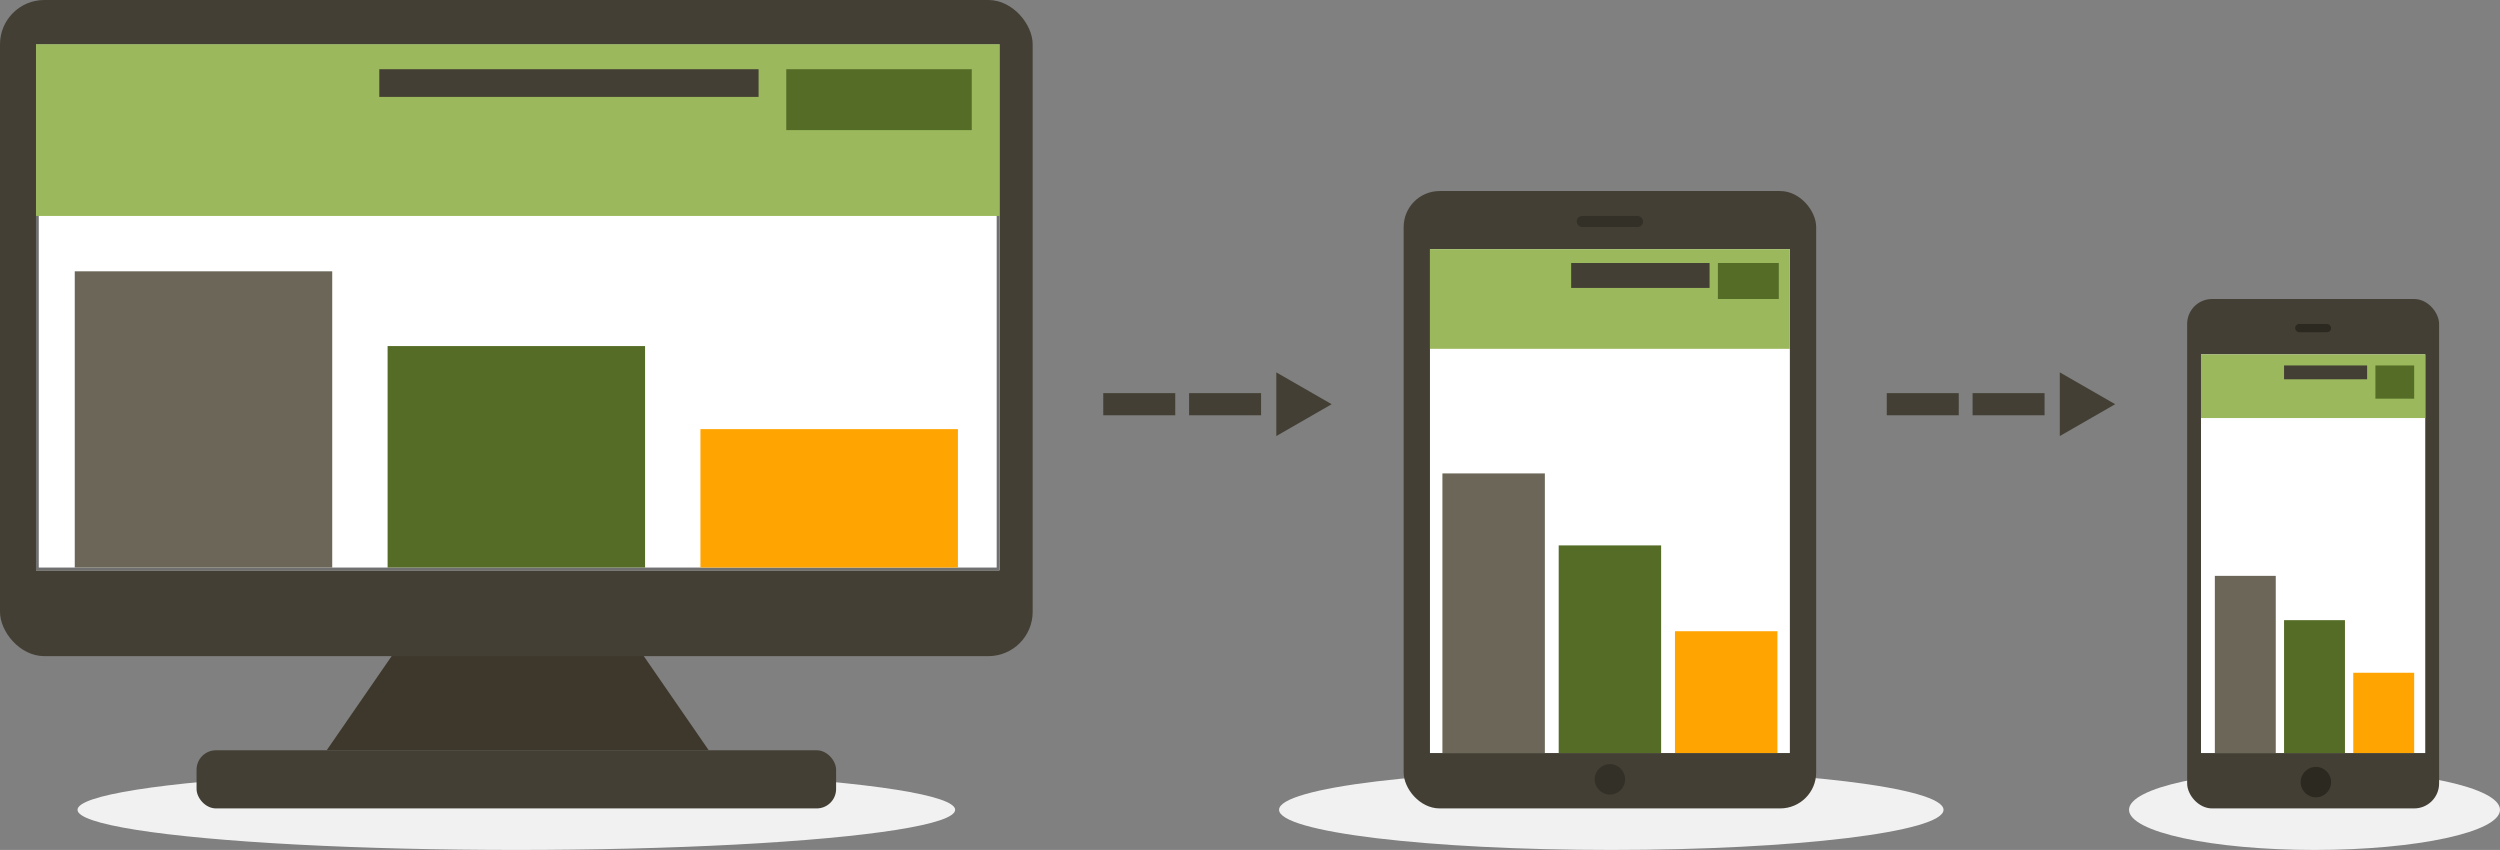 <svg xmlns="http://www.w3.org/2000/svg" width="903" height="307" viewBox="0 0 903 307"><rect x="0" y="0" width="903" height="307" fill="#808080" stroke="none"/><defs><style>.a{fill:#433f34;}.b{fill:#f1f1f1;}.c{fill:#3d382b;}.d,.i{fill:#fff;}.d{stroke:#707070;}.e{fill:#556c26;}.f{fill:#6b6657;}.g{fill:#ffa400;}.h{fill:#9bb95c;}.j{fill:#333028;}.k{fill:#2c2921;}.l{stroke:none;}.m{fill:none;}</style></defs><g transform="translate(-472 -2308)"><g transform="translate(-250.5 -21)"><rect class="a" width="26" height="8" transform="translate(1121 2471)"/><rect class="a" width="26" height="8" transform="translate(1152 2471)"/><path class="a" d="M11.5,0,23,20H0Z" transform="translate(1203.5 2463.5) rotate(90)"/></g><g transform="translate(32.5 -21)"><rect class="a" width="26" height="8" transform="translate(1121 2471)"/><rect class="a" width="26" height="8" transform="translate(1152 2471)"/><path class="a" d="M11.5,0,23,20H0Z" transform="translate(1203.5 2463.5) rotate(90)"/></g><ellipse class="b" cx="158.5" cy="14.5" rx="158.5" ry="14.5" transform="translate(500 2586)"/><g transform="translate(307 1)"><path class="c" d="M69,0l69,100H0Z" transform="translate(283 2478)"/><rect class="a" width="373" height="237" rx="16" transform="translate(165 2307)"/><g class="d" transform="translate(178 2323)"><rect class="l" width="348" height="190"/><rect class="m" x="0.5" y="0.5" width="347" height="189"/></g><rect class="a" width="231" height="21" rx="7" transform="translate(236 2578)"/><rect class="e" width="93" height="80" transform="translate(305 2432)"/><rect class="f" width="93" height="107" transform="translate(192 2405)"/><rect class="g" width="93" height="50" transform="translate(418 2462)"/><rect class="h" width="348" height="62" transform="translate(178 2323)"/><rect class="a" width="137" height="10" transform="translate(302 2332)"/><rect class="e" width="67" height="22" transform="translate(449 2332)"/></g><ellipse class="b" cx="120" cy="14.5" rx="120" ry="14.5" transform="translate(934 2586)"/><ellipse class="b" cx="67" cy="14.5" rx="67" ry="14.5" transform="translate(1241 2586)"/><g transform="translate(93.5 35)"><rect class="a" width="149" height="223" rx="13" transform="translate(885.5 2342)"/><rect class="i" width="130" height="182" transform="translate(895 2363)"/><circle class="j" cx="5.5" cy="5.5" r="5.5" transform="translate(954.5 2549)"/><rect class="j" width="24" height="4" rx="2" transform="translate(948 2351)"/><rect class="f" width="37" height="101" transform="translate(899.5 2444)"/><rect class="e" width="37" height="75" transform="translate(941.5 2470)"/><rect class="g" width="37" height="44" transform="translate(983.5 2501)"/><rect class="h" width="130" height="36" transform="translate(895 2363)"/><rect class="a" width="50" height="9" transform="translate(946 2368)"/><rect class="e" width="22" height="13" transform="translate(999 2368)"/></g><g transform="translate(-1566 -21)"><rect class="a" width="91" height="184" rx="9" transform="translate(2828 2437)"/><rect class="i" width="81" height="144" transform="translate(2833 2457)"/><rect class="k" width="13" height="3" rx="1.5" transform="translate(2867 2446)"/><circle class="k" cx="5.5" cy="5.5" r="5.5" transform="translate(2869 2606)"/><rect class="f" width="22" height="64" transform="translate(2838 2537)"/><rect class="e" width="22" height="48" transform="translate(2863 2553)"/><rect class="g" width="22" height="29" transform="translate(2888 2572)"/><rect class="h" width="81" height="23" transform="translate(2833 2457)"/><rect class="a" width="30" height="5" transform="translate(2863 2461)"/><rect class="e" width="14" height="12" transform="translate(2896 2461)"/></g></g></svg>